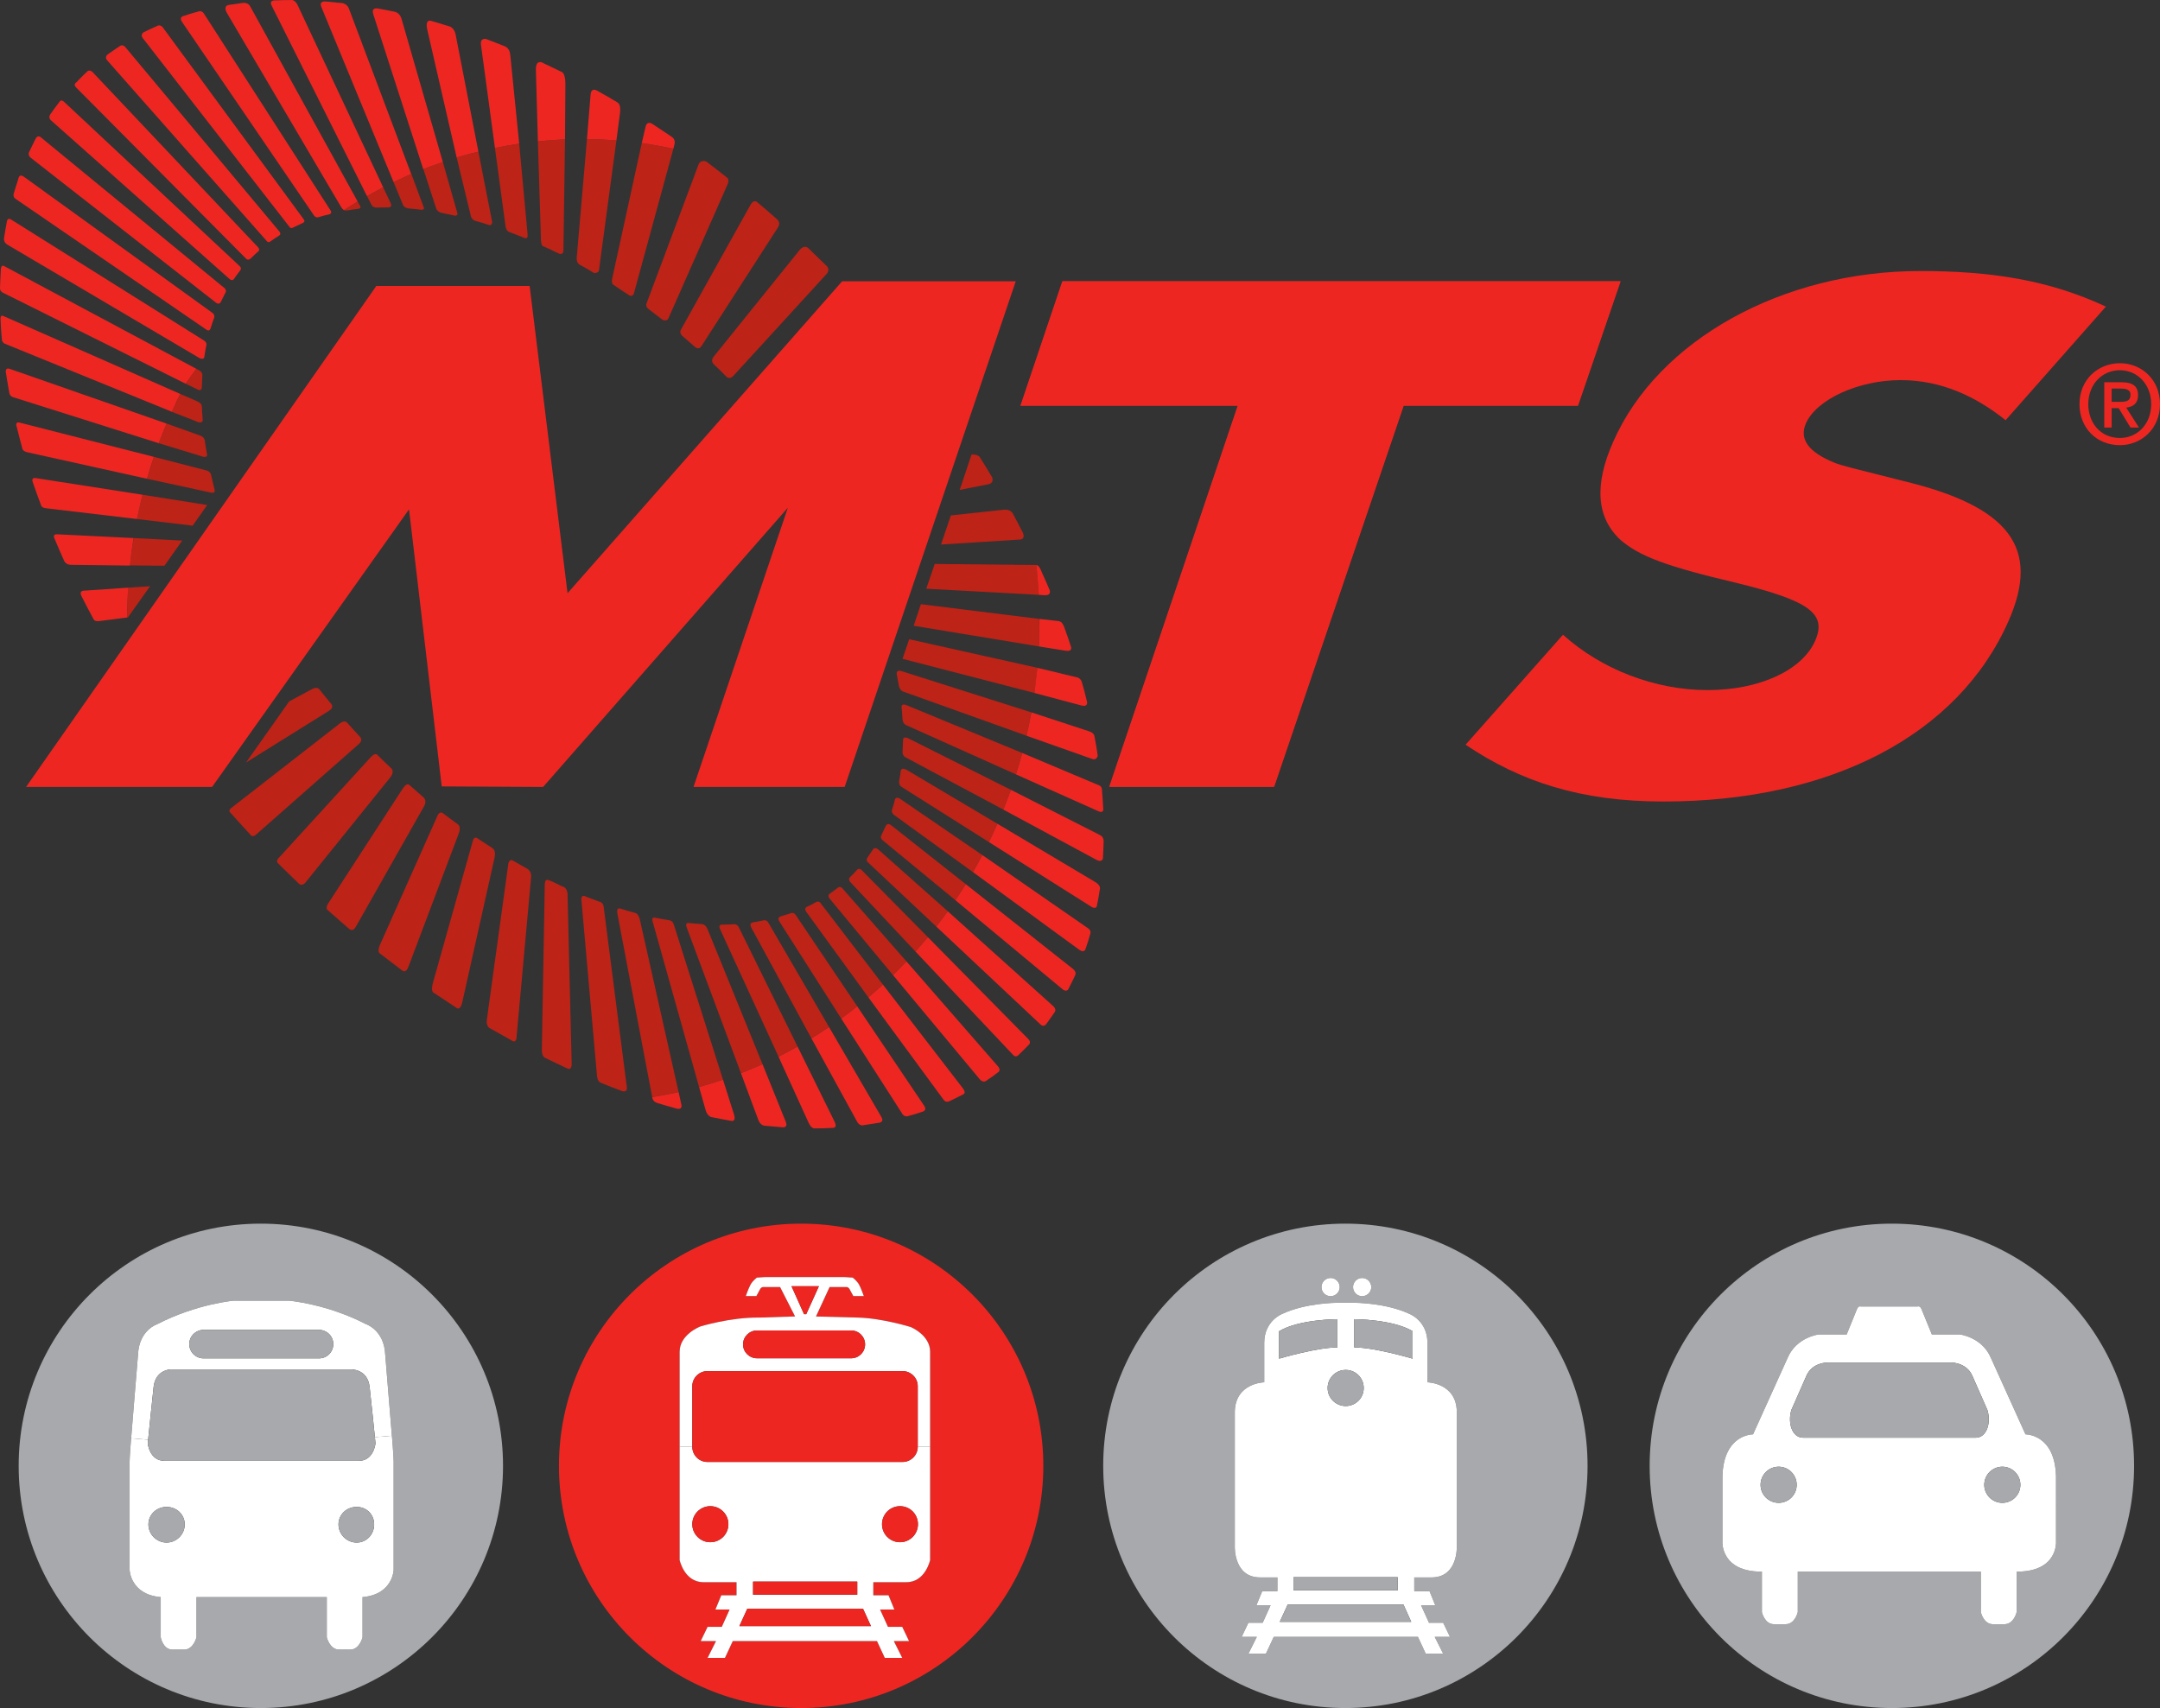 <?xml version="1.0" encoding="utf-8"?>
<!-- Generator: Adobe Illustrator 13.0.0, SVG Export Plug-In . SVG Version: 6.00 Build 14948)  -->
<!DOCTYPE svg PUBLIC "-//W3C//DTD SVG 1.1//EN" "http://www.w3.org/Graphics/SVG/1.1/DTD/svg11.dtd">
<svg version="1.1"
	 id="svg45996" xmlns:dc="http://purl.org/dc/elements/1.1/" xmlns:cc="http://creativecommons.org/ns#" xmlns:rdf="http://www.w3.org/1999/02/22-rdf-syntax-ns#" xmlns:svg="http://www.w3.org/2000/svg" xmlns:sodipodi="http://sodipodi.sourceforge.net/DTD/sodipodi-0.dtd" xmlns:inkscape="http://www.inkscape.org/namespaces/inkscape" inkscape:version="0.47 r22583" sodipodi:docname="MTS_Logo.svg"
	 xmlns="http://www.w3.org/2000/svg" xmlns:xlink="http://www.w3.org/1999/xlink" x="0px" y="0px" width="295px" height="233.291px"
	 viewBox="0 0 295 233.291" enable-background="new 0 0 295 233.291" xml:space="preserve">
<rect x="0" y="0" width="295" height="233.291" fill="#333333" stroke="none"/>
<g>
	
		<sodipodi:namedview  id="namedview111" bordercolor="#666666" pagecolor="#ffffff" inkscape:cy="65.106743" inkscape:cx="147.5" guidetolerance="10" gridtolerance="10" inkscape:zoom="1.2421053" objecttolerance="10" showgrid="false" borderopacity="1" inkscape:window-maximized="0" inkscape:current-layer="svg45996" inkscape:window-y="280" inkscape:window-x="364" inkscape:window-height="481" inkscape:window-width="640" inkscape:pageshadow="2" inkscape:pageopacity="0">
		</sodipodi:namedview>
	<defs>
		
		
			<inkscape:perspective  id="perspective115" inkscape:vp_z="300 : 95 : 1" inkscape:vp_y="0 : 1000 : 0" inkscape:vp_x="0 : 95 : 1" sodipodi:type="inkscape:persp3d" inkscape:persp3d-origin="150 : 63.333333 : 1">
			</inkscape:perspective>
	</defs>
	<g id="layer1" transform="translate(-155.657,-466.878)">
		<path id="path20605" fill="#BD2317" d="M173.134,547.144c-0.074,1.351-0.123,2.7-0.123,4.074l0.123-0.024l3.019-4.246
			L173.134,547.144"/>
		<path id="path20607" fill="#BD2317" d="M236.826,504.167c-0.663-0.368-1.325-0.762-1.988-1.13"/>
		<path id="path20609" fill="#BD2317" d="M236.9,504.216c-0.025,0-0.05-0.025-0.073-0.051"/>
		<path id="path20611" fill="#BD2317" d="M241.539,507.186c-0.663-0.466-1.326-0.908-1.988-1.325"/>
		<path id="path20613" fill="#BD2317" d="M243.969,508.29c-0.196,0.466,0.246,0.785,0.246,0.785
			c0.614,0.467,1.301,1.007,1.915,1.473c0,0,0.589,0.295,0.81-0.172l8.05-18.236c0.393-0.785-0.098-1.056-0.098-1.056
			c-0.884-0.712-1.841-1.424-2.725-2.11c0,0-0.761-0.418-1.104,0.368L243.969,508.29L243.969,508.29z"/>
		<path id="path20615" fill="#BD2317" d="M261.788,496.828c-0.884-0.786-1.792-1.571-2.7-2.332c0,0-0.441-0.441-0.883,0.271
			l-9.548,17.132c-0.295,0.515,0.246,0.908,0.246,0.908c0.564,0.49,1.154,1.006,1.718,1.497c0,0,0.466,0.417,0.834-0.147
			l10.456-16.224C261.911,497.933,262.352,497.318,261.788,496.828"/>
		<path id="path20617" fill="#BD2317" d="M183.369,529.251c0.663,0.172,0.564-0.295,0.564-0.295
			c-0.098-0.638-0.246-1.374-0.319-1.963c0,0-0.05-0.442-0.663-0.639l-4.541-1.62c-0.393,0.884-0.736,1.768-1.08,2.676
			L183.369,529.251L183.369,529.251z"/>
		<path id="path20619" fill="#BD2317" d="M184.473,534.16c0.663,0.146,0.491-0.393,0.491-0.393
			c-0.171-0.663-0.319-1.375-0.466-1.988c0,0-0.073-0.491-0.614-0.639l-7.216-1.865c-0.319,0.981-0.638,1.988-0.933,2.994
			L184.473,534.16z"/>
		<path id="path20621" fill="#BD2317" d="M183.958,535.854l-8.836-1.399c-0.271,1.104-0.516,2.209-0.761,3.313l7.609,0.908
			L183.958,535.854L183.958,535.854z"/>
		<path id="path20623" fill="#BD2317" d="M180.546,540.713l-6.627-0.344c-0.221,1.228-0.393,2.479-0.515,3.731l4.712,0.05
			L180.546,540.713L180.546,540.713z"/>
		<path id="path20625" fill="#BD2317" d="M207.987,492.459c-0.736,0.393-1.473,0.785-2.209,1.203l0.663,1.275
			c0.221,0.295,0.614,0.295,0.614,0.295c0.589-0.024,1.104-0.024,1.694-0.024c0,0,0.491-0.025,0.294-0.516L207.987,492.459
			L207.987,492.459z"/>
		<path id="path20627" fill="#BD2317" d="M215.865,495.92c0,0-0.466-0.099-0.638-0.564l-1.743-5.375
			c0.883-0.344,1.743-0.688,2.65-0.982l1.964,6.897c0.171,0.49-0.295,0.441-0.295,0.441
			C215.865,495.92,216.013,495.969,215.865,495.92"/>
		<path id="path20629" fill="#BD2317" d="M218.025,488.385c0.982-0.295,1.963-0.564,2.97-0.785l1.866,9.522
			c0.073,0.516-0.344,0.516-0.344,0.516c-0.663-0.222-1.326-0.441-2.013-0.614c0,0-0.319-0.098-0.515-0.539L218.025,488.385
			L218.025,488.385z"/>
		<path id="path20631" fill="#BD2317" d="M223.253,487.084c1.08-0.221,2.185-0.417,3.313-0.589l1.153,12.444
			c0.05,0.711-0.491,0.417-0.491,0.417c-0.663-0.271-1.35-0.54-2.012-0.786c0,0-0.393-0.073-0.516-0.785L223.253,487.084
			L223.253,487.084z"/>
		<path id="path20633" fill="#BD2317" d="M180.276,520.685c-0.417,0.811-0.786,1.62-1.178,2.431"/>
		<path id="path20635" fill="#BD2317" d="M182.682,524.514c0.687,0.222,0.663-0.245,0.663-0.245
			c-0.05-0.663-0.098-1.301-0.123-1.915c0,0,0-0.417-0.687-0.687l-2.258-0.982c-0.27,0.516-0.638,1.276-1.178,2.43L182.682,524.514
			L182.682,524.514z"/>
		<path id="path20637" fill="#BD2317" d="M182.682,520.096c0.491,0.246,0.54-0.27,0.54-0.27c0.025-0.614,0.05-1.179,0.074-1.719
			c0,0,0.05-0.344-0.417-0.638l-0.417-0.222c-0.491,0.663-0.982,1.351-1.448,2.037L182.682,520.096L182.682,520.096z"/>
		<path id="path20639" fill="#BD2317" d="M204.501,494.397c-0.614,0.369-1.252,0.762-1.865,1.179c0,0,0.221,0.098,0.588,0.025
			c0.491-0.099,0.81-0.123,1.326-0.196c0,0,0.466-0.025,0.319-0.344L204.501,494.397L204.501,494.397z"/>
		<path id="path20641" fill="#BD2317" d="M232.114,501.59c-0.05-0.025-0.098-0.051-0.123-0.074c0,0,0.589,0.246,0.614-0.393
			l0.221-15.217c-1.227,0.073-2.479,0.146-3.706,0.27l0.417,13.426c0,0.957,0.368,0.933,0.368,0.933
			c0.711,0.319,1.399,0.639,2.086,0.982"/>
		<path id="path20643" fill="#BD2317" d="M239.845,486.053c-1.325-0.098-2.675-0.171-4.025-0.171l-1.399,16.199
			c-0.05,0.711,0.368,0.933,0.368,0.933c0.663,0.368,1.35,0.736,1.988,1.153c0,0,0.638,0.05,0.687-0.393L239.845,486.053
			L239.845,486.053z"/>
		<path id="path20645" fill="#BD2317" d="M247.626,487.182c-1.424-0.294-2.872-0.564-4.32-0.761l-4.025,18.433
			c-0.196,0.811,0.196,0.958,0.196,0.958c0.663,0.441,1.35,0.883,2.037,1.35c0,0,0.564,0.417,0.736-0.271L247.626,487.182
			L247.626,487.182z"/>
		<path id="path20647" fill="#BD2317" d="M286.725,533.792l3.878-0.762c0.884-0.171,0.564-0.933,0.564-0.933
			c-0.54-0.933-1.129-1.89-1.718-2.822c0,0-0.27-0.368-1.104-0.319L286.725,533.792L286.725,533.792z"/>
		<path id="path20649" fill="#BD2317" d="M237.194,613.855c0.098,0.81,0.491,0.908,0.491,0.908c0.982,0.393,1.964,0.785,2.97,1.153
			c0,0,0.711,0.222,0.614-0.54l-3.166-24.643c-0.05-0.638-0.614-0.711-0.614-0.711c-0.663-0.246-1.35-0.491-2.012-0.762
			c0,0-0.466-0.195-0.417,0.516L237.194,613.855L237.194,613.855z"/>
		<path id="path20651" fill="#BD2317" d="M222.149,606.148c-0.123,0.859,0.344,1.129,0.344,1.129
			c0.981,0.564,1.988,1.129,2.97,1.669c0,0,0.761,0.663,0.761-0.613l1.964-21.599c0.123-0.835-0.491-1.178-0.491-1.178
			c-0.663-0.369-1.228-0.688-1.89-1.08c0,0-0.663-0.516-0.761,0.638L222.149,606.148L222.149,606.148z"/>
		<path id="path20653" fill="#BD2317" d="M200.5,590.243c-0.441,0.688-0.122,0.908-0.122,0.908c0.957,0.835,1.963,1.743,2.92,2.553
			c0,0,0.491,0.565,0.958-0.245l9.327-16.47c0.417-0.736-0.05-1.178-0.05-1.178c-0.638-0.54-1.252-1.104-1.89-1.645
			c0,0-0.344-0.54-0.933,0.344L200.5,590.243L200.5,590.243z"/>
		<path id="path20655" fill="#BD2317" d="M268.513,504.339c0.564-0.589,0.098-1.08,0.098-1.08c-0.859-0.835-1.718-1.669-2.553-2.479
			c0,0-0.491-0.539-1.154,0.196l-11.806,14.653c-0.442,0.563,0.025,0.981,0.025,0.981c0.589,0.564,1.154,1.104,1.743,1.718
			c0,0,0.442,0.467,0.958-0.122L268.513,504.339L268.513,504.339z"/>
		<path id="path20657" fill="#BD2317" d="M284.172,541.253l10.849-0.688c0.736-0.098,0.319-0.957,0.319-0.957
			c-0.491-0.957-0.859-1.669-1.375-2.626c0,0-0.319-0.564-1.154-0.491l-7.29,0.786L284.172,541.253L284.172,541.253z"/>
		<path id="path20659" fill="#BD2317" d="M282.16,547.291l15.365,0.835c-0.073-1.399-0.147-2.553-0.319-4.075l-13.892-0.146
			L282.16,547.291L282.16,547.291z"/>
		<path id="path20661" fill="#BD2317" d="M280.442,552.348l17.107,2.822c0.05-1.228,0.074-2.479,0.05-3.756l-16.174-2.012
			L280.442,552.348L280.442,552.348z"/>
		<path id="path20663" fill="#BD2317" d="M278.92,556.863l18.016,4.663c0.171-1.153,0.294-2.184,0.393-3.436l-17.5-3.902
			L278.92,556.863L278.92,556.863z"/>
		<path id="path20665" fill="#BD2317" d="M295.855,567.368c0.246-1.056,0.466-2.11,0.663-3.19l-17.77-5.646
			c-0.785-0.221-0.614,0.467-0.614,0.467c0.098,0.539,0.196,1.08,0.294,1.595c0,0,0.123,0.564,0.564,0.736L295.855,567.368
			L295.855,567.368z"/>
		<path id="path20667" fill="#BD2317" d="M279.484,572.031c-0.761-0.417-0.81,0.147-0.81,0.147c-0.05,0.466-0.123,0.933-0.221,1.399
			c0,0-0.098,0.515,0.344,0.785l11.929,7.535c0.368-0.736,0.687-1.448,1.153-2.504L279.484,572.031L279.484,572.031z"/>
		<path id="path20669" fill="#BD2317" d="M286.136,589.826c0.491-0.712,0.958-1.448,1.424-2.185l-10.162-8.025
			c-0.54-0.442-0.761,0.05-0.761,0.05c-0.196,0.417-0.417,0.908-0.614,1.301c0,0-0.246,0.344,0.221,0.712L286.136,589.826
			L286.136,589.826z"/>
		<path id="path20671" fill="#BD2317" d="M283.534,593.435c0.417-0.54,0.884-1.153,1.571-2.086l-9.523-8.468
			c-0.466-0.369-0.688,0-0.688,0c-0.246,0.393-0.54,0.785-0.785,1.153c0,0-0.246,0.393,0.123,0.662L283.534,593.435L283.534,593.435
			z"/>
		<path id="path20673" fill="#BD2317" d="M274.256,603.104c0.688-0.564,1.326-1.153,1.988-1.742l-8.468-11.069
			c-0.271-0.442-0.638-0.221-0.638-0.221c-0.393,0.221-0.884,0.49-1.276,0.663c0,0-0.417,0.146-0.123,0.638L274.256,603.104
			L274.256,603.104z"/>
		<path id="path20675" fill="#BD2317" d="M230.052,587.961c0-0.81,0.123-1.056,0.638-0.834c0.711,0.27,1.276,0.613,1.963,0.908
			c0,0,0.417,0.122,0.515,0.858l0.564,23.317c0,0.859-0.515,0.638-0.515,0.638c-1.056-0.49-2.136-1.006-3.191-1.521
			c0,0-0.368-0.196-0.368-1.03L230.052,587.961L230.052,587.961z"/>
		<path id="path20677" fill="#BD2317" d="M220.234,581.727c0.196-0.785,0.712-0.295,0.712-0.295c0.638,0.418,1.35,0.884,1.988,1.302
			c0,0,0.491,0.27,0.271,1.275l-4.418,19.783c-0.271,1.178-0.761,0.761-0.761,0.761c-1.006-0.688-2.037-1.35-3.068-2.037
			c0,0-0.515-0.05-0.196-1.325L220.234,581.727L220.234,581.727z"/>
		<path id="path20679" fill="#BD2317" d="M207.545,595.938c-0.417,0.982,0,1.179,0,1.179c0.982,0.761,1.988,1.521,2.97,2.258
			c0,0,0.515,0.589,0.908-0.417l6.897-18.261c0.368-0.958-0.147-1.252-0.147-1.252c-0.663-0.467-1.423-1.031-2.062-1.521
			c0,0-0.442-0.344-0.761,0.49L207.545,595.938L207.545,595.938z"/>
		<path id="path20681" fill="#BD2317" d="M206.342,570.24c0.614-0.614,0.834-0.271,0.834-0.271c0.638,0.639,1.325,1.301,1.963,1.89
			c0,0,0.393,0.418-0.123,1.13l-11.683,14.48c-0.442,0.467-0.81,0.147-0.81,0.147c-0.958-0.933-1.988-1.915-2.945-2.872
			c0,0-0.271-0.271,0.171-0.712L206.342,570.24L206.342,570.24z"/>
		<path id="path20683" fill="#BD2317" d="M202.121,565.65c0.688-0.516,1.006,0,1.006,0c0.589,0.638,1.129,1.276,1.718,1.89
			c0,0,0.417,0.417-0.147,0.933l-14.089,12.42c-0.393,0.344-0.663,0.098-0.663,0.098c-0.957-1.056-1.939-2.11-2.896-3.19
			c0,0-0.246-0.246,0.221-0.589L202.121,565.65L202.121,565.65z"/>
		<path id="path20685" fill="#BD2317" d="M189.259,571.025l11.34-7.068c0.736-0.467,0.319-0.908,0.319-0.908
			c-0.54-0.639-1.129-1.375-1.645-2.013c0,0-0.27-0.418-0.981-0.051l-3.142,1.693L189.259,571.025L189.259,571.025z"/>
		<path id="path20687" fill="#BD2317" d="M251.184,514.818c-0.025-0.024-0.025-0.05-0.05-0.05"/>
		<path id="path20689" fill="#BD2317" d="M248.337,616.04c-1.203,0.27-2.405,0.49-3.608,0.687l-4.762-25.108
			c-0.147-0.884,0.417-0.638,0.417-0.638c0.687,0.221,1.35,0.393,2.013,0.588c0,0,0.417,0.025,0.638,0.859L248.337,616.04
			L248.337,616.04z"/>
		<path id="path20691" fill="#BD2317" d="M251.136,615.353c1.104-0.319,2.185-0.638,3.264-1.006l-6.7-21.133
			c-0.172-0.639-0.638-0.639-0.638-0.639c-0.614-0.098-1.252-0.221-1.89-0.344c0,0-0.638-0.196-0.368,0.564L251.136,615.353
			L251.136,615.353z"/>
		<path id="path20693" fill="#BD2317" d="M256.854,613.463c0.982-0.393,1.963-0.786,2.945-1.228"/>
		<path id="path20695" fill="#BD2317" d="M259.8,612.235c-0.982,0.441-1.963,0.835-2.945,1.228l-7.413-19.905
			c-0.27-0.712,0.271-0.614,0.271-0.614c0.564,0.05,1.227,0.122,1.792,0.146c0,0,0.442-0.024,0.761,0.639L259.8,612.235
			L259.8,612.235z"/>
		<path id="path20697" fill="#BD2317" d="M261.984,611.204c0.883-0.441,1.767-0.933,2.602-1.374l-8.001-16.248
			c-0.246-0.516-0.638-0.467-0.638-0.467c-0.54,0.025-1.129,0.051-1.693,0.051c0,0-0.54-0.025-0.27,0.589L261.984,611.204
			L261.984,611.204z"/>
		<path id="path20699" fill="#BD2317" d="M268.881,607.154c-0.786,0.54-1.595,1.056-2.405,1.547l-8.223-15.144
			c-0.319-0.564,0.172-0.688,0.172-0.688c0.491-0.073,0.981-0.172,1.448-0.271c0,0,0.491-0.196,0.761,0.368L268.881,607.154
			L268.881,607.154z"/>
		<path id="path20701" fill="#BD2317" d="M272.735,604.332c-0.712,0.589-1.424,1.129-2.185,1.669"/>
		<path id="path20703" fill="#BD2317" d="M272.735,604.332c-0.712,0.589-1.424,1.129-2.185,1.669l-8.443-13.254
			c-0.393-0.589,0.196-0.712,0.196-0.712c0.515-0.172,0.81-0.245,1.325-0.417c0,0,0.393-0.221,0.712,0.246L272.735,604.332
			L272.735,604.332z"/>
		<path id="path20705" fill="#BD2317" d="M277.619,600.062c0.614-0.614,1.227-1.228,1.841-1.865l-8.713-9.94
			c-0.319-0.418-0.638-0.147-0.638-0.147c-0.368,0.271-0.761,0.564-1.129,0.835c0,0-0.368,0.195-0.025,0.662L277.619,600.062
			L277.619,600.062z"/>
		<path id="path20707" fill="#BD2317" d="M280.687,596.846c0.442-0.49,0.933-1.055,1.694-1.963l-9.008-9.131
			c-0.344-0.393-0.638-0.098-0.638-0.098c-0.319,0.368-0.589,0.638-0.958,1.006c0,0-0.368,0.295,0,0.688L280.687,596.846
			L280.687,596.846z"/>
		<path id="path20709" fill="#BD2317" d="M288.541,585.997c0.441-0.761,0.859-1.546,1.276-2.331l-11.192-7.658
			c-0.614-0.417-0.736,0.051-0.736,0.051c-0.147,0.638-0.319,1.153-0.393,1.374c0,0-0.196,0.441,0.343,0.81l10.702,7.757V585.997z"
			/>
		<path id="path20711" fill="#BD2317" d="M279.411,570.362c-0.515-0.221-0.491-0.736-0.491-0.736
			c0.025-0.563,0.05-1.153,0.074-1.718c0,0,0-0.49,0.638-0.221l14.088,7.069c-0.344,0.908-0.663,1.816-1.031,2.699L279.411,570.362
			L279.411,570.362z"/>
		<path id="path20713" fill="#BD2317" d="M294.407,572.646c0.319-0.957,0.614-1.939,0.859-2.921l-15.733-6.504
			c-0.884-0.394-0.736,0.294-0.736,0.294c0.05,0.564,0.098,1.104,0.123,1.669c0,0,0.05,0.54,0.491,0.736L294.407,572.646
			L294.407,572.646z"/>
		<path id="path20715" fill="#BD2317" d="M211.84,490.643c-0.761,0.319-1.399,0.614-2.43,1.104l1.276,3.093
			c0.172,0.466,0.81,0.516,0.81,0.516c0.564,0.05,1.154,0.098,1.718,0.171c0,0,0.54,0.025,0.294-0.393L211.84,490.643
			c-0.834,0.344-1.62,0.712-2.43,1.104"/>
		<path id="path20717" fill="#EE2621" d="M175.122,534.454c-0.271,1.104-0.516,2.209-0.761,3.313l-12.444-1.473
			c-0.638-0.073-0.663-0.441-0.663-0.441c-0.417-1.08-0.786-2.16-1.154-3.216c0,0-0.171-0.539,0.393-0.466L175.122,534.454"/>
		<path id="path20719" fill="#EE2621" d="M173.404,544.125c0.123-1.276,0.294-2.528,0.491-3.756l-10.456-0.515
			c-0.663-0.025-0.344,0.564-0.344,0.564c0.417,1.03,0.884,2.062,1.35,3.117c0,0,0.221,0.466,0.859,0.49L173.404,544.125"/>
		<path id="path20721" fill="#EE2621" d="M173.011,551.218c0-1.423,0.05-2.65,0.147-4.074l-6.112,0.417
			c-0.589,0.051-0.294,0.663-0.294,0.663c0.54,1.08,1.104,2.16,1.693,3.24c0,0,0.098,0.319,0.761,0.245L173.011,551.218
			L173.011,551.218z"/>
		<path id="path20723" fill="#EE2621" d="M175.735,532.27c0.295-1.006,0.589-2.013,0.933-2.994l-18.384-4.688
			c-0.515-0.099-0.393,0.393-0.393,0.393c0.246,1.006,0.564,2.209,0.834,3.215c0,0,0.025,0.271,0.614,0.442L175.735,532.27"/>
		<path id="path20725" fill="#EE2621" d="M180.473,469.805c-0.393-0.663,0.319-0.761,0.319-0.761
			c0.638-0.222,1.276-0.418,1.939-0.589c0,0,0.491-0.246,0.834,0.368l17.254,26.827c0.221,0.368-0.147,0.49-0.147,0.49
			c-0.442,0.099-1.055,0.246-1.497,0.393c0,0-0.344,0.147-0.614-0.195L180.473,469.805L180.473,469.805z"/>
		<path id="path20727" fill="#EE2621" d="M199.519,467.768c-0.295-0.811,0.638-0.688,0.638-0.688
			c0.761,0.073,1.497,0.147,2.283,0.222c0,0,0.663,0.122,0.883,0.785l8.492,22.556c-0.736,0.319-1.375,0.614-2.405,1.104
			L199.519,467.768L199.519,467.768z"/>
		<path id="path20729" fill="#EE2621" d="M216.135,488.998c-0.908,0.319-1.792,0.639-2.675,0.982l-6.823-21.158
			c-0.319-1.006,0.614-0.785,0.614-0.785c0.761,0.123,1.522,0.295,2.283,0.442c0,0,0.712,0.098,0.958,0.957L216.135,488.998"/>
		<path id="path20731" fill="#EE2621" d="M220.995,487.6c-1.006,0.221-1.988,0.49-2.97,0.785l-4-17.402
			c-0.369-1.595,0.515-1.252,0.515-1.252c0.859,0.246,1.743,0.516,2.602,0.786c0,0,0.564,0.221,0.736,1.055L220.995,487.6"/>
		<path id="path20733" fill="#EE2621" d="M223.253,487.084c1.08-0.221,2.185-0.417,3.313-0.589l-1.227-12.174
			c-0.098-0.933-0.761-1.129-0.761-1.129c-0.785-0.319-1.743-0.688-2.528-0.982c0,0-0.81-0.221-0.712,0.736L223.253,487.084"/>
		<path id="path20735" fill="#EE2621" d="M232.826,485.905c-1.227,0.074-2.479,0.147-3.706,0.271l-0.271-9.72
			c-0.05-1.497,0.859-1.03,0.859-1.03c0.859,0.417,1.742,0.834,2.602,1.251c0,0,0.564,0.074,0.564,1.596l-0.05,7.634"/>
		<path id="path20737" fill="#EE2621" d="M247.356,485.537c-0.859-0.563-1.718-1.153-2.577-1.718c0,0-0.761-0.54-0.958,0.393
			l-0.515,2.209c1.448,0.196,2.896,0.467,4.32,0.761l0.147-0.589C247.969,485.856,247.356,485.538,247.356,485.537"/>
		<path id="path20739" fill="#EE2621" d="M239.993,480.874c-0.884-0.54-1.743-1.031-2.626-1.521c0,0-0.981-0.736-1.055,0.515
			l-0.491,6.014c1.35,0,2.7,0.073,4.025,0.172l0.491-3.78C240.336,482.272,240.508,481.168,239.993,480.874"/>
		<path id="path20741" fill="#EE2621" d="M156.615,500.264c-0.441-0.27-0.417-0.785-0.417-0.785
			c0.123-0.834,0.246-1.497,0.393-2.307c0,0,0.05-0.639,0.564-0.319l26.336,16.519c0.491,0.318,0.344,0.662,0.344,0.662
			c-0.025,0.147-0.147,0.688-0.27,1.571c0,0,0,0.466-0.638,0.195L156.615,500.264L156.615,500.264z"/>
		<path id="path20743" fill="#EE2621" d="M157.843,494.079c-0.466-0.271-0.319-0.736-0.319-0.736
			c0.221-0.736,0.466-1.497,0.687-2.209c0,0,0.123-0.516,0.663-0.147l25.796,18.629c0.417,0.319,0.221,0.688,0.221,0.688
			c-0.171,0.467-0.319,0.933-0.466,1.399c0,0-0.123,0.49-0.515,0.245L157.843,494.079L157.843,494.079z"/>
		<path id="path20745" fill="#EE2621" d="M185.185,508.241c0.442,0.295,0.614-0.099,0.614-0.099
			c0.196-0.417,0.417-0.834,0.614-1.227c0,0,0.295-0.344-0.098-0.688l-25.109-20.617c-0.417-0.319-0.663,0.172-0.663,0.172
			c-0.271,0.563-0.663,1.325-0.933,1.914c0,0-0.171,0.368,0.221,0.712L185.185,508.241L185.185,508.241z"/>
		<path id="path20747" fill="#EE2621" d="M187.026,505.001c0.368,0.295,0.564,0,0.564,0c0.27-0.393,0.54-0.761,0.81-1.104
			c0,0,0.319-0.319,0.05-0.613l-24.053-22.507c-0.417-0.417-0.663,0.073-0.663,0.073c-0.393,0.491-0.786,1.056-1.154,1.571
			c0,0-0.393,0.466,0,0.858L187.026,505.001L187.026,505.001z"/>
		<path id="path20749" fill="#EE2621" d="M189.284,502.228c0.319,0.295,0.663-0.098,0.663-0.098
			c0.171-0.172,0.344-0.319,0.515-0.491c0.147-0.122,0.246-0.245,0.393-0.368c0,0,0.393-0.171,0.074-0.589l-22.556-23.881
			c-0.417-0.491-0.761-0.196-0.761-0.196c-0.171,0.172-0.27,0.27-0.466,0.441c-0.319,0.295-0.736,0.736-1.031,1.056
			c0,0-0.515,0.27-0.073,0.712L189.284,502.228L189.284,502.228z"/>
		<path id="path20751" fill="#EE2621" d="M192.131,499.847c0.221,0.222,0.466,0,0.466,0c0.368-0.271,0.761-0.54,1.129-0.761
			c0,0,0.368-0.172,0.147-0.516l-21.059-25.207c-0.393-0.515-0.786-0.195-0.786-0.195c-0.491,0.318-1.153,0.785-1.645,1.129
			c0,0-0.491,0.344-0.098,0.81L192.131,499.847L192.131,499.847z"/>
		<path id="path20753" fill="#EE2621" d="M195.224,497.908c0.196,0.27,0.564,0,0.564,0c0.393-0.196,0.81-0.368,1.203-0.564
			c0,0,0.368-0.147,0.196-0.441l-19.193-26.141c-0.417-0.662-0.859-0.343-0.859-0.343c-0.663,0.294-1.153,0.515-1.792,0.834
			c0,0-0.564,0.246-0.221,0.785L195.224,497.908L195.224,497.908z"/>
		<path id="path20755" fill="#EE2621" d="M207.987,492.459c-0.736,0.393-1.473,0.785-2.209,1.203l-13.058-26.091
			c-0.295-0.688,0.491-0.639,0.491-0.639c0.712-0.024,1.448-0.05,2.209-0.05c0,0,0.442-0.099,0.834,0.589l11.732,24.985
			L207.987,492.459z"/>
		<path id="path20757" fill="#EE2621" d="M157.45,521.127c-0.466-0.147-0.515-0.564-0.515-0.564
			c-0.171-0.933-0.344-1.964-0.491-2.896c0,0-0.073-0.613,0.515-0.417l21.452,7.486c-0.393,0.883-0.736,1.767-1.08,2.675
			L157.45,521.127L157.45,521.127z"/>
		<path id="path20759" fill="#EE2621" d="M156.345,513.837c-0.319-0.122-0.417-0.466-0.417-0.466
			c-0.098-0.958-0.171-1.939-0.196-2.896c0,0-0.073-0.638,0.369-0.441l24.176,10.652c-0.27,0.49-0.638,1.251-1.153,2.43
			L156.345,513.837L156.345,513.837z"/>
		<path id="path20761" fill="#EE2621" d="M156.076,506.866c-0.466-0.221-0.417-0.638-0.417-0.638c0.025-0.835,0.074-1.865,0.123-2.7
			c0,0,0.05-0.54,0.466-0.295l26.213,14.016c-0.491,0.662-0.982,1.35-1.448,2.037L156.076,506.866L156.076,506.866z"/>
		<path id="path20763" fill="#EE2621" d="M202.636,495.576c0,0-0.221-0.147-0.344-0.344s-15.684-26.655-15.684-26.655
			c-0.441-0.834,0.171-1.006,0.171-1.006c0.688-0.099,1.375-0.196,2.062-0.295c0,0,0.687-0.099,0.982,0.466l14.677,26.655
			C203.887,494.766,203.249,495.158,202.636,495.576"/>
		<path id="path20765" fill="#EE2621" d="M297.77,544.641l0.123,0.294c0.417,0.908,0.712,1.596,1.104,2.504
			c0,0,0.344,0.785-0.688,0.736l-0.785-0.05c-0.074-1.302-0.196-2.774-0.319-4.075c0,0,0.246-0.05,0.564,0.589"/>
		<path id="path20767" fill="#EE2621" d="M297.549,555.17c0.05-1.228,0.074-2.504,0.074-3.756l2.577,0.295
			c0.564,0.025,0.786,0.785,0.786,0.785c0.343,0.933,0.663,1.841,0.957,2.773c0,0,0.196,0.639-0.736,0.491L297.549,555.17
			L297.549,555.17z"/>
		<path id="path20769" fill="#EE2621" d="M296.935,561.526c0.171-1.153,0.294-2.159,0.393-3.436l5.498,1.325
			c0.54,0.196,0.613,0.736,0.613,0.736c0.246,0.859,0.491,1.742,0.687,2.626c0,0,0.122,0.688-0.736,0.467L296.935,561.526
			c0.171-1.129,0.294-2.282,0.392-3.436"/>
		<path id="path20771" fill="#EE2621" d="M295.855,567.368c0.246-1.056,0.466-2.11,0.663-3.19l7.928,2.602
			c0.688,0.246,0.688,0.688,0.688,0.688c0.172,0.908,0.319,1.669,0.441,2.602c0,0-0.073,0.688-0.761,0.466L295.855,567.368
			L295.855,567.368z"/>
		<path id="path20773" fill="#EE2621" d="M305.379,584.304c0.785,0.442,0.908-0.171,0.908-0.171c0.05-0.762,0.072-1.547,0.098-2.332
			c0,0,0.05-0.564-0.441-0.835l-12.224-6.209c-0.344,0.908-0.663,1.816-1.031,2.699L305.379,584.304L305.379,584.304z"/>
		<path id="path20775" fill="#EE2621" d="M290.726,581.898c0.368-0.736,0.688-1.448,1.154-2.503l13.352,7.952
			c0.835,0.515,0.639,0.957,0.639,0.957c-0.123,0.81-0.246,1.546-0.417,2.332c0,0-0.099,0.515-0.81,0.05L290.726,581.898
			c0.393-0.833,0.786-1.668,1.154-2.502"/>
		<path id="path20777" fill="#EE2621" d="M303.022,596.576c0.663,0.49,0.859,0,0.859,0c0.246-0.688,0.467-1.375,0.663-2.086
			c0,0,0.22-0.491-0.271-0.811l-14.457-10.014c-0.417,0.785-0.834,1.57-1.276,2.331L303.022,596.576L303.022,596.576z"/>
		<path id="path20779" fill="#EE2621" d="M300.789,602c0.466,0.394,0.736,0.051,0.736,0.051c0.344-0.639,0.663-1.325,0.981-1.988
			c0,0,0.221-0.417-0.294-0.834l-14.653-11.585c-0.466,0.736-0.933,1.473-1.424,2.184l14.653,12.175V602z"/>
		<path id="path20781" fill="#EE2621" d="M283.534,593.435c0.417-0.54,0.884-1.153,1.571-2.086l14.432,12.983
			c0.466,0.467,0.147,0.811,0.147,0.811c-0.344,0.49-0.712,1.03-1.08,1.521c0,0-0.343,0.613-0.834,0.146L283.534,593.435
			c0.54-0.688,1.055-1.375,1.571-2.087"/>
		<path id="path20783" fill="#EE2621" d="M280.687,596.846c0.442-0.49,0.933-1.055,1.694-1.963l13.72,13.916
			c0.466,0.491,0.05,0.786,0.05,0.786c-0.417,0.441-0.834,0.858-1.252,1.251c0,0-0.441,0.589-0.834,0.172l-13.376-14.162
			c0.564-0.638,1.129-1.301,1.693-1.964"/>
		<path id="path20785" fill="#EE2621" d="M277.619,600.062c0.614-0.614,1.227-1.228,1.841-1.865l12.518,14.358
			c0.442,0.539-0.025,0.785-0.025,0.785c-0.516,0.393-1.031,0.785-1.571,1.129c0,0-0.417,0.393-0.908-0.172L277.619,600.062
			L277.619,600.062z"/>
		<path id="path20787" fill="#EE2621" d="M274.256,603.104c0.688-0.564,1.326-1.153,1.988-1.742l10.971,14.235
			c0.466,0.639-0.073,0.786-0.073,0.786c-0.614,0.319-1.228,0.613-1.841,0.908c0,0-0.491,0.245-0.786-0.222L274.256,603.104"/>
		<path id="path20789" fill="#EE2621" d="M278.797,618.862c0.319,0.639,0.834,0.467,0.834,0.467
			c0.663-0.173,1.301-0.369,1.939-0.589c0,0,0.761-0.123,0.319-0.811l-9.155-13.598c-0.712,0.589-1.423,1.129-2.185,1.669
			L278.797,618.862L278.797,618.862z"/>
		<path id="path20791" fill="#EE2621" d="M272.735,620.114c0.344,0.564,0.736,0.466,0.736,0.466
			c0.908-0.146,1.546-0.245,2.332-0.368c0,0,0.614-0.122,0.246-0.736l-7.167-12.321c-0.785,0.54-1.595,1.056-2.405,1.547
			L272.735,620.114L272.735,620.114z"/>
		<path id="path20793" fill="#EE2621" d="M266.108,620.262c0.393,0.81,0.785,0.736,0.785,0.736c0.834,0,1.743-0.025,2.553-0.074
			c0,0,0.614,0.025,0.196-0.834l-5.056-10.26c-0.835,0.441-1.718,0.933-2.602,1.375L266.108,620.262L266.108,620.262z"/>
		<path id="path20795" fill="#EE2621" d="M259.235,619.869c0.295,0.736,0.81,0.761,0.81,0.761c0.834,0.073,1.718,0.146,2.528,0.221
			c0,0,0.712,0.073,0.417-0.712l-3.191-7.903c-0.982,0.442-1.963,0.835-2.945,1.228L259.235,619.869L259.235,619.869z"/>
		<path id="path20797" fill="#EE2621" d="M251.136,615.353c1.104-0.319,2.185-0.638,3.264-1.006l1.522,4.811
			c0.294,1.006-0.417,0.81-0.417,0.81c-0.883-0.172-1.792-0.319-2.7-0.516c0,0-0.54-0.098-0.785-0.981L251.136,615.353"/>
		<path id="path20799" fill="#EE2621" d="M245.441,617.537c0.884,0.271,1.767,0.515,2.651,0.761c0,0,0.81,0.246,0.614-0.589
			l-0.368-1.669c-1.203,0.271-2.405,0.491-3.608,0.688C244.73,616.728,244.755,617.341,245.441,617.537"/>
		<path id="path20801" fill="#EE2621" d="M305.722,577.701c0.663,0.271,0.613-0.294,0.613-0.294
			c-0.05-0.835-0.098-1.669-0.171-2.504c0,0,0.05-0.491-0.295-0.712l-10.604-4.467c-0.246,0.981-0.54,1.964-0.859,2.921
			L305.722,577.701L305.722,577.701z"/>
		<path id="path20803" fill="#EE2621" d="M329.678,574.339h-22.483l17.55-52.059H295.07l5.719-16.984h76.209l-5.816,16.984h-23.809
			L329.678,574.339L329.678,574.339z"/>
		<path id="path20805" fill="#EE2621" d="M207.054,505.934h20.936l5.179,41.971l37.503-42.608h23.71l-23.366,69.067h-20.642
			l12.886-38.142l-33.43,38.142l-13.843-0.073l-4.467-37.848l-26.9,37.921h-25.403L207.054,505.934L207.054,505.934z"/>
		<path id="path20807" fill="#EE2621" d="M329.628,574.339h-22.482l17.55-52.059h-29.675l5.719-16.984h76.21l-5.816,16.984h-23.809
			L329.628,574.339z"/>
		<path id="path20809" fill="#EE2621" d="M429.573,524.269c-4.025-3.216-8.762-5.474-14.334-5.474
			c-5.719,0-11.462,2.602-12.935,5.891c-0.957,2.185,0.344,3.952,3.903,5.399c1.08,0.418,1.963,0.614,9.351,2.479
			c14.629,3.51,18.802,9.204,14.407,19.145c-6.848,15.536-24.249,24.643-47.125,24.643c-11.314,0-19.488-2.7-27.023-7.756
			l13.304-15.021c5.276,4.762,12.616,7.56,19.733,7.56c7.118,0,12.91-2.699,14.702-6.725c1.645-3.731-0.785-5.498-10.996-7.978
			c-9.572-2.258-13.032-3.632-15.562-5.792c-3.264-2.994-3.682-7.462-1.006-13.45c6.111-13.868,23.096-23.293,41.922-23.293
			c9.769,0,17.599,1.252,25.354,4.859L429.573,524.269L429.573,524.269z"/>
		<path id="path20811" fill="#EE2621" d="M445.207,521.765c0.762,0,1.424-0.073,1.424-0.981c0-0.736-0.736-0.835-1.35-0.835h-1.228
			v1.816H445.207L445.207,521.765z M444.054,525.274h-1.007v-6.185h2.357c1.496,0,2.258,0.515,2.258,1.767
			c0,1.13-0.688,1.596-1.62,1.694l1.743,2.724h-1.154l-1.619-2.65h-0.958V525.274L444.054,525.274z M445.183,517.445
			c-2.43,0-4.319,1.914-4.319,4.639c0,2.528,1.645,4.614,4.319,4.614c2.381,0,4.271-1.89,4.271-4.614
			S447.564,517.445,445.183,517.445 M445.183,527.68c-3.239,0-5.522-2.405-5.522-5.596c0-3.387,2.553-5.596,5.522-5.596
			c2.921,0,5.474,2.209,5.474,5.596C450.657,525.446,448.104,527.68,445.183,527.68"/>
	</g>
	<g>
		<g id="XMLID_1_">
			<g>
				<path fill="#A7A9AC" d="M258.38,167.131c18.271,0,33.08,14.819,33.08,33.08c0,18.27-14.81,33.08-33.08,33.08
					c-18.27,0-33.08-14.811-33.08-33.08C225.3,181.95,240.11,167.131,258.38,167.131z M275.49,214.66c5.529,0,5.31-4.029,5.31-4.029
					v-8.971c-0.14-5.819-4.17-5.75-4.17-5.75l-4.74-10.479c-1.22-2.811-4.229-3.17-4.229-3.17h-3.82l-1.439-3.521
					c-0.21-0.43-0.5-0.29-0.5-0.29h-3.08h-1.59h-3.08c0,0-0.29-0.149-0.511,0.29l-1.43,3.521h-3.81c0,0-3.03,0.359-4.24,3.17
					l-4.74,10.479c0,0-4.03-0.069-4.18,5.75v8.971c0,0-0.21,4.029,5.319,4.029h0.07v2.011v0.649v2.87c0,0,0.36,1.65,1.65,1.65h1.58
					c1.3,0,1.67-1.65,1.67-1.65v-3.52v-2.011h11.02h2.95h11.03v2.011v3.52c0,0,0.359,1.65,1.649,1.65h1.58
					c1.3,0,1.66-1.65,1.66-1.65v-2.87v-0.649v-2.011H275.49z"/>
				<path fill="#FFFFFF" d="M280.8,210.631c0,0,0.22,4.029-5.31,4.029h-0.07v2.011v0.649v2.87c0,0-0.36,1.65-1.66,1.65h-1.58
					c-1.29,0-1.649-1.65-1.649-1.65v-3.52v-2.011H259.5h-2.95h-11.02v2.011v3.52c0,0-0.37,1.65-1.67,1.65h-1.58
					c-1.29,0-1.65-1.65-1.65-1.65v-2.87v-0.649v-2.011h-0.07c-5.529,0-5.319-4.029-5.319-4.029v-8.971
					c0.149-5.819,4.18-5.75,4.18-5.75l4.74-10.479c1.21-2.811,4.24-3.17,4.24-3.17h3.81l1.43-3.521
					c0.221-0.439,0.511-0.29,0.511-0.29h3.08h1.59h3.08c0,0,0.29-0.14,0.5,0.29l1.439,3.521h3.82c0,0,3.01,0.359,4.229,3.17
					l4.74,10.479c0,0,4.03-0.069,4.17,5.75V210.631z M275.93,202.801c0-1.36-1.1-2.471-2.46-2.471c-1.359,0-2.47,1.11-2.47,2.471
					c0,1.359,1.11,2.46,2.47,2.46C274.83,205.261,275.93,204.16,275.93,202.801z M269.8,196.37c1.57,0,2.15-2.06,1.63-3.779
					l-2.029-4.61c-0.851-2.04-3.16-1.88-3.16-1.88h-8.061H257.9h-8.07c0,0-2.311-0.16-3.15,1.88l-2.029,4.61
					c-0.511,1.72,0.06,3.779,1.64,3.779h10.479h2.54H269.8z M245.38,202.801c0-1.36-1.1-2.471-2.46-2.471s-2.47,1.11-2.47,2.471
					c0,1.359,1.109,2.46,2.47,2.46S245.38,204.16,245.38,202.801z"/>
				<path fill="#A7A9AC" d="M273.47,200.33c1.36,0,2.46,1.11,2.46,2.471c0,1.359-1.1,2.46-2.46,2.46c-1.359,0-2.47-1.101-2.47-2.46
					C271,201.441,272.11,200.33,273.47,200.33z"/>
				<path fill="#A7A9AC" d="M271.43,192.591c0.521,1.72-0.06,3.779-1.63,3.779h-10.49h-2.54H246.29c-1.58,0-2.15-2.06-1.64-3.779
					l2.029-4.61c0.84-2.04,3.15-1.88,3.15-1.88h8.07h0.279h8.061c0,0,2.31-0.16,3.16,1.88L271.43,192.591z"/>
				<path fill="#A7A9AC" d="M242.92,200.33c1.36,0,2.46,1.11,2.46,2.471c0,1.359-1.1,2.46-2.46,2.46s-2.47-1.101-2.47-2.46
					C240.45,201.441,241.56,200.33,242.92,200.33z"/>
				<path fill="#A7A9AC" d="M183.74,167.131c18.26,0,33.08,14.819,33.08,33.08c0,18.27-14.82,33.08-33.08,33.08
					c-18.271,0-33.07-14.811-33.07-33.08C150.67,181.95,165.47,167.131,183.74,167.131z M195.52,215.45c3.591,0,3.44-4.17,3.44-4.17
					v-18.46c-0.06-3.95-4.01-4.02-4.01-4.02v-5.391c0-3.02-2.45-3.949-2.45-3.949c-3.24-1.521-7.47-1.521-7.47-1.521h-2.45
					c0,0-4.24,0-7.47,1.521c0,0-2.45,0.93-2.45,3.949v5.391c0,0-3.95,0.069-4.021,4.02v18.46c0,0-0.14,4.17,3.45,4.17h2.12h0.25
					v1.87h-2.07l-0.8,1.94h1.94l-1.08,2.38h-1.95l-0.92,1.93h2.07l-1.15,2.3h2.39l1.07-2.3h7.55h4.601h7.54l1.069,2.3h2.38
					l-1.159-2.3h2.09l-0.931-1.93h-1.939l-1.08-2.38h1.939l-0.789-1.94h-2.08v-1.87h0.17H195.52z M187.28,175.801
					c0-0.69-0.561-1.25-1.25-1.25c-0.681,0-1.24,0.56-1.24,1.25c0,0.68,0.56,1.24,1.24,1.24
					C186.72,177.041,187.28,176.481,187.28,175.801z M182.97,175.801c0-0.69-0.56-1.25-1.239-1.25c-0.7,0-1.25,0.56-1.25,1.25
					c0,0.68,0.55,1.24,1.25,1.24C182.41,177.041,182.97,176.481,182.97,175.801z"/>
				<path fill="#FFFFFF" d="M198.96,211.281c0,0,0.15,4.17-3.44,4.17h-2.199h-0.17v1.87h2.08l0.789,1.94h-1.939l1.08,2.38h1.939
					l0.931,1.93h-2.09l1.159,2.3h-2.38l-1.069-2.3h-7.54h-4.601h-7.55l-1.07,2.3h-2.39l1.15-2.3h-2.07l0.92-1.93h1.95l1.08-2.38
					h-1.94l0.8-1.94h2.07v-1.87h-0.25h-2.12c-3.59,0-3.45-4.17-3.45-4.17v-18.46c0.07-3.95,4.021-4.02,4.021-4.02v-5.391
					c0-3.02,2.45-3.949,2.45-3.949c3.229-1.521,7.47-1.521,7.47-1.521h2.45c0,0,4.229,0,7.47,1.521c0,0,2.45,0.93,2.45,3.949v5.391
					c0,0,3.95,0.069,4.01,4.02V211.281z M192.93,185.571v-3.75c-2.729-1.64-7.97-1.64-7.97-1.64v3.87
					C187.55,183.981,192.93,185.571,192.93,185.571z M192.74,221.521l-1.07-2.37H186h-4.45h-5.68l-1.09,2.37h6.47h5.04H192.74z
					 M190.89,217.211v-1.79h-6.18h-1.87h-6.18v1.79h5.96h2.3H190.89z M186.25,189.58c0-1.369-1.1-2.47-2.46-2.47
					s-2.47,1.101-2.47,2.47c0,1.36,1.109,2.461,2.47,2.461S186.25,190.941,186.25,189.58z M182.65,184.051v-3.87
					c0,0-5.24,0-7.96,1.64v3.75C174.69,185.571,180.07,183.981,182.65,184.051z"/>
				<path fill="#A7A9AC" d="M192.93,181.821v3.75c0,0-5.38-1.59-7.97-1.52v-3.87C184.96,180.181,190.2,180.181,192.93,181.821z"/>
				<polygon fill="#A7A9AC" points="191.67,219.151 192.74,221.521 186.29,221.521 181.25,221.521 174.78,221.521 175.87,219.151 
					181.55,219.151 186,219.151 				"/>
				<polygon fill="#A7A9AC" points="190.89,215.421 190.89,217.211 184.92,217.211 182.62,217.211 176.66,217.211 176.66,215.421 
					182.84,215.421 184.71,215.421 				"/>
				<path fill="#FFFFFF" d="M186.03,174.551c0.689,0,1.25,0.56,1.25,1.25c0,0.68-0.561,1.24-1.25,1.24
					c-0.681,0-1.24-0.561-1.24-1.24C184.79,175.111,185.35,174.551,186.03,174.551z"/>
				<path fill="#A7A9AC" d="M183.79,187.111c1.36,0,2.46,1.101,2.46,2.47c0,1.36-1.1,2.461-2.46,2.461s-2.47-1.101-2.47-2.461
					C181.32,188.211,182.43,187.111,183.79,187.111z"/>
				<path fill="#A7A9AC" d="M182.65,180.181v3.87c-2.58-0.07-7.96,1.52-7.96,1.52v-3.75
					C177.41,180.181,182.65,180.181,182.65,180.181z"/>
				<path fill="#FFFFFF" d="M181.73,174.551c0.68,0,1.239,0.56,1.239,1.25c0,0.68-0.56,1.24-1.239,1.24c-0.7,0-1.25-0.561-1.25-1.24
					C180.48,175.111,181.03,174.551,181.73,174.551z"/>
				<path fill="#EE2621" d="M109.42,167.131c18.27,0,33.07,14.819,33.07,33.08c0,18.27-14.8,33.08-33.07,33.08
					s-33.08-14.811-33.08-33.08C76.34,181.95,91.15,167.131,109.42,167.131z M127.03,213.08v-15.47v-12.979
					c0-2.301-2.66-3.38-2.66-3.38s-3.88-1.21-7.19-1.29l-5.74-0.15l1.86-4.02h2.31c0.28,0,0.42,0.289,0.42,0.289l0.51,0.94h1.43
					c0,0-0.37-1.08-0.66-1.59c-0.29-0.5-0.85-0.93-0.85-0.93l-1.09-0.07h-5.09h-0.72h-5.11l-1.08,0.07c0,0-0.57,0.43-0.85,0.93
					c-0.29,0.51-0.66,1.59-0.66,1.59h1.44l0.51-0.94c0,0,0.13-0.289,0.43-0.289h2.3l2.05,4.02h-0.18l-4.67,0.15
					c-3.95-0.07-8.11,1.22-8.11,1.22l-0.15,0.07c0,0-2.66,1.079-2.66,3.38v12.979v15.47c0,0,0.65,3.021,3.24,3.021h4.53v1.79h-2.08
					l-0.8,1.939h1.94l-1.07,2.37h-1.94l-0.94,1.94h2.09l-1.15,2.3h2.37l1.07-2.3h7.55h4.6h7.54l1.07,2.3h2.38l-1.15-2.3h2.08
					l-0.93-1.94h-1.95l-1.08-2.37h1.95l-0.79-1.939h-2.08v-1.79h4.53C126.38,216.101,127.03,213.08,127.03,213.08z"/>
				<path fill="#FFFFFF" d="M127.03,197.611v15.47c0,0-0.65,3.021-3.23,3.021h-4.53v1.79h2.08l0.79,1.939h-1.95l1.08,2.37h1.95
					l0.93,1.94h-2.08l1.15,2.3h-2.38l-1.07-2.3h-7.54h-4.6h-7.55l-1.07,2.3h-2.37l1.15-2.3H95.7l0.94-1.94h1.94l1.07-2.37h-1.94
					l0.8-1.939h2.08v-1.79h-4.53c-2.59,0-3.24-3.021-3.24-3.021v-15.47h1.73c0,1.141,0.92,2.07,2.07,2.07h26.65
					c1.13,0,2.07-0.93,2.07-2.07H127.03z M125.37,208.181c0-1.36-1.09-2.46-2.45-2.46c-1.37,0-2.46,1.109-2.46,2.46
					c0,1.36,1.09,2.46,2.46,2.46C124.28,210.641,125.37,209.541,125.37,208.181z M118.95,222.101l-1.08-2.37h-5.67h-4.47h-5.67
					l-1.08,2.37h6.46h5.04H118.95z M117.08,217.811v-1.79h-14.23v1.79H117.08z M99.48,208.181c0-1.351-1.1-2.46-2.47-2.46
					c-1.36,0-2.46,1.1-2.46,2.46s1.1,2.46,2.46,2.46C98.38,210.641,99.48,209.541,99.48,208.181z"/>
				<path fill="#FFFFFF" d="M127.03,184.631v12.979h-1.69v-8.28c0-1.14-0.94-2.06-2.07-2.06H96.62c-1.14,0-2.07,0.92-2.07,2.06v8.28
					h-1.73v-12.979c0-2.301,2.66-3.38,2.66-3.38l0.15-0.07c0,0,4.16-1.29,8.11-1.22l4.67-0.15h0.18l-2.05-4.02h-2.3
					c-0.3,0-0.43,0.289-0.43,0.289l-0.51,0.94h-1.44c0,0,0.37-1.08,0.66-1.59c0.28-0.5,0.85-0.93,0.85-0.93l1.08-0.07h5.11h0.72
					h5.09l1.09,0.07c0,0,0.56,0.43,0.85,0.93c0.29,0.51,0.66,1.59,0.66,1.59h-1.43l-0.51-0.94c0,0-0.14-0.289-0.42-0.289h-2.31
					l-1.86,4.02l5.74,0.15c3.31,0.08,7.19,1.29,7.19,1.29S127.03,182.33,127.03,184.631z M118.15,183.62
					c0-1.04-0.85-1.899-1.9-1.899h-12.86c-1.05,0-1.91,0.859-1.91,1.899c0,1.051,0.86,1.9,1.91,1.9h12.86
					C117.3,185.521,118.15,184.671,118.15,183.62z M110.11,179.491l1.73-3.81h-1.51h-0.72h-1.51l1.71,3.81H110.11z"/>
				<path fill="#EE2621" d="M125.34,189.33v8.28c0,1.141-0.94,2.07-2.07,2.07H96.62c-1.15,0-2.07-0.93-2.07-2.07v-8.28
					c0-1.14,0.93-2.06,2.07-2.06h26.65C124.4,187.271,125.34,188.191,125.34,189.33z"/>
				<path fill="#EE2621" d="M122.92,205.721c1.36,0,2.45,1.1,2.45,2.46s-1.09,2.46-2.45,2.46c-1.37,0-2.46-1.1-2.46-2.46
					C120.46,206.83,121.55,205.721,122.92,205.721z"/>
				<polygon fill="#EE2621" points="117.87,219.731 118.95,222.101 112.48,222.101 107.44,222.101 100.98,222.101 102.06,219.731 
					107.73,219.731 112.2,219.731 				"/>
				<path fill="#EE2621" d="M116.25,181.721c1.05,0,1.9,0.859,1.9,1.899c0,1.051-0.85,1.9-1.9,1.9h-12.86
					c-1.05,0-1.91-0.85-1.91-1.9c0-1.04,0.86-1.899,1.91-1.899H116.25z"/>
				<rect x="102.85" y="216.021" fill="#EE2621" width="14.23" height="1.79"/>
				<polygon fill="#EE2621" points="111.84,175.681 110.11,179.491 109.81,179.491 108.1,175.681 109.61,175.681 110.33,175.681 
									"/>
				<path fill="#EE2621" d="M97.01,205.721c1.37,0,2.47,1.109,2.47,2.46c0,1.36-1.1,2.46-2.47,2.46c-1.36,0-2.46-1.1-2.46-2.46
					S95.65,205.721,97.01,205.721z"/>
				<path fill="#A7A9AC" d="M35.62,167.131c18.27,0,33.08,14.819,33.08,33.08c0,18.27-14.81,33.08-33.08,33.08
					c-18.26,0-33.07-14.811-33.07-33.08C2.55,181.95,17.36,167.131,35.62,167.131z M53.76,214.41v-14.79
					c0-0.579-0.18-2.84-0.18-2.84l-0.06-0.68l-0.91-11.1c-0.15-3.37-2.66-4.16-2.66-4.16c-5.3-2.74-10.45-3.19-10.45-3.19h-2.75
					h-2.04h-2.83c0,0-5.05,0.45-10.37,3.19c0,0-2.51,0.779-2.66,4.16l-0.94,11.449l-0.03,0.33c0,0-0.18,2.261-0.18,2.84v14.79
					c0,0,0.08,3.37,4.25,3.73v1.939v0.711v2.84c0,0,0.3,1.68,1.6,1.68h1.59c1.29,0,1.69-1.68,1.69-1.68v-3.551v-1.939h7.26h3.28
					h7.26v1.939v3.551c0,0,0.4,1.68,1.69,1.68h1.5c1.29,0,1.69-1.68,1.69-1.68v-2.84v-0.711v-1.939
					C53.68,217.781,53.76,214.41,53.76,214.41z"/>
				<path fill="#FFFFFF" d="M53.76,199.62v14.79c0,0-0.08,3.37-4.25,3.73v1.939v0.711v2.84c0,0-0.4,1.68-1.69,1.68h-1.5
					c-1.29,0-1.69-1.68-1.69-1.68v-3.551v-1.939h-7.26h-3.28h-7.26v1.939v3.551c0,0-0.4,1.68-1.69,1.68h-1.59
					c-1.3,0-1.6-1.68-1.6-1.68v-2.84v-0.711v-1.939c-4.17-0.36-4.25-3.73-4.25-3.73v-14.79c0-0.579,0.18-2.84,0.18-2.84l0.03-0.33
					l2.32,0.19c-0.03,0.32-0.05,0.5-0.05,0.5s0.21,2.39,2.31,2.39h11.16h4.16h11.17c2.08,0,2.3-2.39,2.3-2.39s-0.03-0.32-0.08-0.85
					l2.32-0.19l0.06,0.68C53.58,196.781,53.76,199.041,53.76,199.62z M51.1,208.211c0-1.351-1.03-2.391-2.39-2.391
					s-2.48,1.03-2.48,2.391c0,1.35,1.12,2.479,2.48,2.479S51.1,209.561,51.1,208.211z M25.23,208.211c0-1.36-1.12-2.391-2.48-2.391
					s-2.48,1.04-2.48,2.391c0,1.35,1.12,2.479,2.48,2.479S25.23,209.561,25.23,208.211z"/>
				<path fill="#FFFFFF" d="M52.61,185.001l0.91,11.1l-2.32,0.19c-0.16-1.57-0.5-4.961-0.72-6.86c-0.29-2.51-2.57-2.39-2.57-2.39
					H37.72h-3.98H23.55c0,0-0.14-0.03-0.36,0c-0.65,0.079-1.99,0.51-2.21,2.39c-0.23,2.06-0.61,5.86-0.75,7.21l-2.32-0.19
					l0.94-11.449c0.15-3.381,2.66-4.16,2.66-4.16c5.32-2.74,10.37-3.19,10.37-3.19h2.83h2.04h2.75c0,0,5.15,0.45,10.45,3.19
					C49.95,180.841,52.46,181.631,52.61,185.001z M45.52,183.58c0-1.069-0.87-1.939-1.95-1.939H27.8c-1.07,0-1.95,0.87-1.95,1.939
					c0,1.08,0.88,1.95,1.95,1.95h15.77C44.65,185.531,45.52,184.66,45.52,183.58z"/>
				<path fill="#A7A9AC" d="M51.2,196.291c0.05,0.529,0.08,0.85,0.08,0.85s-0.22,2.39-2.3,2.39H37.81h-4.16H22.49
					c-2.1,0-2.31-2.39-2.31-2.39s0.02-0.18,0.05-0.5c0.14-1.35,0.52-5.15,0.75-7.21c0.22-1.88,1.56-2.311,2.21-2.39
					c0.22-0.03,0.36,0,0.36,0h10.19h3.98h10.19c0,0,2.28-0.12,2.57,2.39C50.7,191.33,51.04,194.721,51.2,196.291z"/>
				<path fill="#A7A9AC" d="M48.71,205.821c1.36,0,2.39,1.04,2.39,2.391c0,1.35-1.03,2.479-2.39,2.479s-2.48-1.13-2.48-2.479
					C46.23,206.851,47.35,205.821,48.71,205.821z"/>
				<path fill="#A7A9AC" d="M43.57,181.641c1.08,0,1.95,0.87,1.95,1.939c0,1.08-0.87,1.95-1.95,1.95H27.8
					c-1.07,0-1.95-0.87-1.95-1.95c0-1.069,0.88-1.939,1.95-1.939H43.57z"/>
				<path fill="#A7A9AC" d="M22.75,205.821c1.36,0,2.48,1.03,2.48,2.391c0,1.35-1.12,2.479-2.48,2.479s-2.48-1.13-2.48-2.479
					C20.27,206.861,21.39,205.821,22.75,205.821z"/>
			</g>
			<g>
			</g>
		</g>
	</g>
</g>
</svg>
